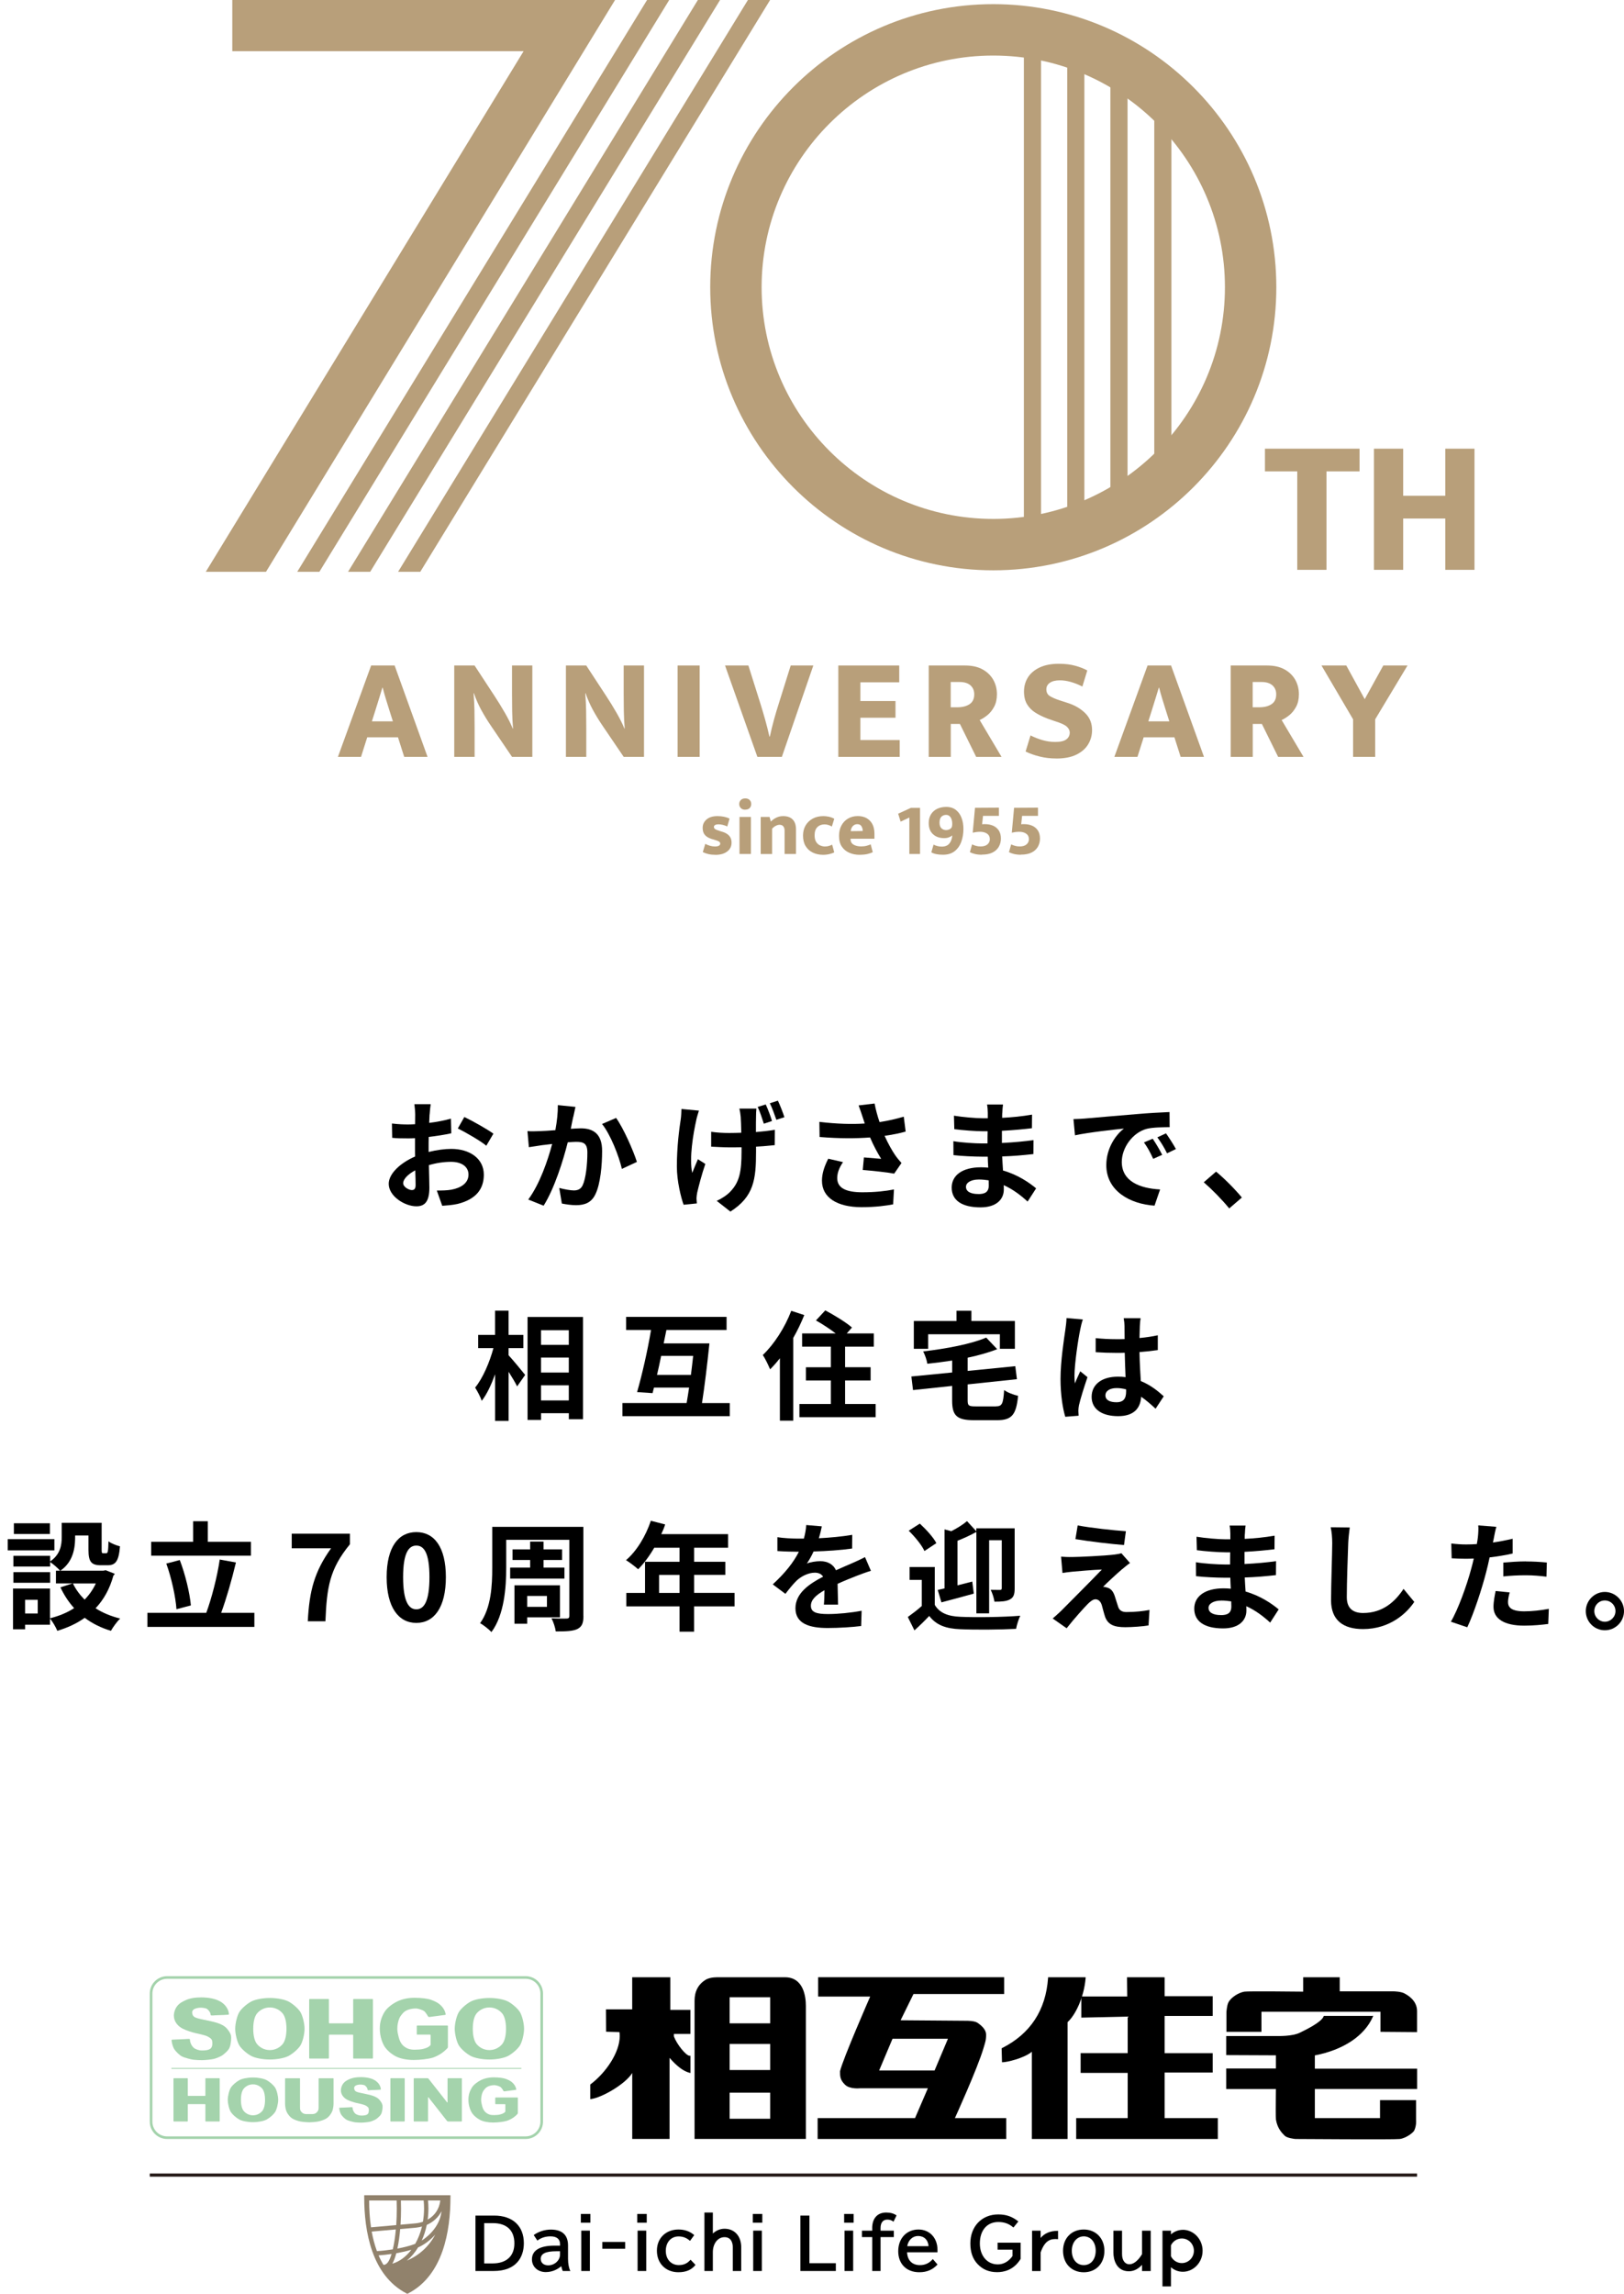 <?xml version="1.0" encoding="UTF-8"?>
<svg id="_レイヤー_1" data-name=" レイヤー 1" xmlns="http://www.w3.org/2000/svg" viewBox="0 0 445.89 629.73">
  <defs>
    <style>
      .cls-1 {
        fill: #a4d3ac;
      }

      .cls-2 {
        fill: #91826c;
      }

      .cls-3 {
        fill: #b89f7a;
      }

      .cls-4 {
        fill: none;
        stroke: #231815;
        stroke-miterlimit: 10;
        stroke-width: .87px;
      }
    </style>
  </defs>
  <g>
    <path d="M117.94,305.97c-.03.71-.06,1.49-.1,2.3,2.14-.26,4.28-.68,5.97-1.17l.1,4.02c-1.85.42-4.09.75-6.2,1.01-.03.97-.03,1.98-.03,2.92v1.2c2.21-.55,4.45-.84,6.23-.84,5,0,8.93,2.6,8.93,7.08,0,3.83-2.01,6.72-7.17,8.02-1.49.33-2.92.42-4.25.52l-1.49-4.19c1.46,0,2.86-.03,3.99-.23,2.63-.49,4.71-1.79,4.71-4.15,0-2.21-1.95-3.5-4.77-3.5-2.01,0-4.12.32-6.1.91.06,2.56.13,5.1.13,6.2,0,4.02-1.43,5.1-3.57,5.1-3.15,0-7.59-2.73-7.59-6.17,0-2.82,3.25-5.78,7.24-7.5-.03-.78-.03-1.56-.03-2.3v-2.73c-.62.03-1.2.06-1.72.06-2.17,0-3.44-.03-4.54-.16l-.07-3.93c1.92.23,3.31.26,4.48.26.58,0,1.23-.03,1.88-.07.03-1.14.03-2.08.03-2.63,0-.68-.13-2.27-.23-2.86h4.48c-.1.58-.23,1.98-.29,2.82h-.02ZM113.07,326.71c.58,0,1.04-.26,1.04-1.36,0-.81-.03-2.3-.1-4.06-1.98,1.07-3.31,2.4-3.31,3.54,0,1.01,1.53,1.88,2.37,1.88h0ZM135.47,311.23l-1.95,3.31c-1.56-1.33-5.81-3.76-7.82-4.74l1.79-3.15c2.5,1.2,6.26,3.34,7.98,4.58Z"/>
    <path d="M157.4,306.55c-.23.97-.45,2.17-.68,3.34,1.07-.06,2.04-.13,2.73-.13,3.44,0,5.87,1.53,5.87,6.2,0,3.83-.45,9.09-1.85,11.91-1.07,2.27-2.89,2.99-5.32,2.99-1.27,0-2.79-.23-3.89-.45l-.71-4.28c1.27.36,3.12.68,3.99.68,1.07,0,1.92-.33,2.43-1.4.88-1.85,1.3-5.78,1.3-8.99,0-2.6-1.1-2.95-3.15-2.95-.52,0-1.33.07-2.24.13-1.23,4.93-3.63,12.62-6.62,17.4l-4.22-1.69c3.15-4.25,5.39-10.81,6.56-15.25-1.17.13-2.17.26-2.79.33-.91.16-2.63.39-3.6.55l-.39-4.41c1.17.1,2.27.03,3.47,0,1.01-.03,2.53-.13,4.19-.26.46-2.47.71-4.84.68-6.88l4.84.49c-.19.84-.42,1.88-.58,2.69l-.02-.02h0ZM174.87,318.98l-4.12,1.92c-.84-3.6-3.15-9.48-5.45-12.33l3.86-1.66c2.01,2.79,4.74,8.99,5.71,12.07h0Z"/>
    <path d="M191.16,307.56c-.81,3.6-1.98,10.42-1.1,14.44.42-1.01,1.04-2.6,1.56-3.76l2.04,1.3c-.97,2.79-1.82,6.07-2.24,7.89-.1.52-.19,1.23-.19,1.59.03.36.06.91.1,1.36l-3.64.36c-.71-1.95-1.85-6.49-1.85-10.52,0-5.32.65-10.32,1.07-12.98.13-.88.16-1.98.19-2.79l4.8.45c-.26.81-.62,1.98-.75,2.66h.01ZM207.58,306.59c-.03.68-.03,2.37-.03,4.19,1.95-.16,3.76-.36,5.19-.62l-.03,4.22c-1.4.16-3.18.29-5.13.42v1.33c0,7.66-.58,12.37-7.04,16.49l-3.76-2.95c1.27-.55,2.89-1.59,3.8-2.6,2.47-2.6,3.02-5.48,3.02-10.97v-1.14c-1.1.03-2.24.03-3.31.03-1.43,0-3.41-.1-5.03-.19v-4.09c1.59.23,3.18.33,4.93.33,1.07,0,2.21-.03,3.34-.07-.03-1.79-.1-3.5-.16-4.38-.07-.78-.23-1.72-.36-2.24h4.67c-.07.71-.1,1.49-.1,2.24h0ZM211.96,307.75l-2.24.75c-.46-1.4-1.04-3.28-1.69-4.61l2.21-.68c.62,1.3,1.36,3.31,1.72,4.54h0ZM215.37,306.71l-2.21.71c-.49-1.4-1.14-3.25-1.79-4.54l2.21-.71c.62,1.3,1.4,3.31,1.79,4.54Z"/>
    <path d="M235.75,303.47l4.38-.52c.32,1.72.81,3.47,1.36,5.1,2.34-.36,4.61-.88,6.65-1.49l.52,4.09c-1.66.49-3.73.88-5.78,1.17.94,2.11,2.08,4.12,2.89,5.29.55.81,1.17,1.53,1.75,2.17l-2.01,2.92c-1.82-.36-5.91-.78-8.63-1.01l.32-3.44c1.59.13,3.73.32,4.74.39-.97-1.56-2.14-3.7-3.05-5.87-3.86.29-8.31.32-13.86-.13l-.06-4.15c4.87.58,9.02.68,12.46.45-.26-.75-.46-1.43-.65-1.98-.26-.75-.62-1.92-1.04-2.99h0ZM229.87,323.43c0,2.73,2.43,3.89,6.88,3.89,3.54,0,6.39-.32,8.7-.78l-.23,4.09c-1.85.36-4.77.78-8.73.78-6.62-.03-10.81-2.6-10.81-7.27,0-1.98.62-3.83,1.72-6.04l4.06.94c-1.04,1.53-1.59,2.95-1.59,4.38h0Z"/>
    <path d="M275.18,305.55c-.03.32-.03.81-.03,1.33,2.66-.13,5.36-.39,8.21-.88l-.03,3.73c-2.14.26-5.09.55-8.24.71v3.34c3.28-.16,6.04-.42,8.67-.78l-.03,3.83c-2.92.32-5.45.55-8.57.65.07,1.23.13,2.56.23,3.86,4.09,1.17,7.21,3.34,9.09,4.9l-2.34,3.63c-1.75-1.62-3.96-3.34-6.56-4.51.03.46.03.84.03,1.2,0,2.76-2.11,4.9-6.39,4.9-5.19,0-7.92-1.98-7.92-5.42s3.02-5.58,8.02-5.58c.68,0,1.36.03,2.01.1-.07-1.01-.1-2.04-.13-3.02h-1.69c-1.88,0-5.58-.16-7.72-.42l-.03-3.83c2.11.39,6.1.62,7.82.62h1.56c0-1.07,0-2.24.03-3.34h-1.2c-2.04,0-5.81-.29-7.95-.58l-.1-3.7c2.34.39,6.04.71,8.02.71h1.27v-1.53c0-.62-.07-1.62-.2-2.24h4.38c-.1.65-.16,1.46-.19,2.3l-.02.02h0ZM268.62,327.81c1.72,0,2.86-.49,2.86-2.37,0-.36,0-.81-.03-1.4-.88-.13-1.75-.23-2.66-.23-2.3,0-3.57.91-3.57,2.01,0,1.23,1.17,1.98,3.41,1.98h0Z"/>
    <path d="M297.9,307.07c2.73-.23,8.08-.71,14.02-1.2,3.34-.29,6.88-.49,9.19-.58l.03,4.15c-1.75.03-4.54.03-6.26.45-3.93,1.04-6.88,5.23-6.88,9.09,0,5.36,5,7.27,10.52,7.56l-1.53,4.45c-6.82-.46-13.24-4.09-13.24-11.13,0-4.67,2.63-8.37,4.84-10.03-3.05.32-9.67,1.04-13.44,1.85l-.42-4.45c1.3-.03,2.56-.1,3.18-.16h0ZM319.09,317.04l-2.47,1.1c-.81-1.79-1.49-3.05-2.53-4.51l2.4-1.01c.81,1.17,1.98,3.15,2.6,4.41h0ZM322.86,315.45l-2.43,1.17c-.88-1.75-1.62-2.95-2.66-4.38l2.37-1.1c.81,1.14,2.04,3.05,2.73,4.32h-.01Z"/>
    <path d="M330.51,324.57l3.38-2.92c2.3,1.88,5.45,5.1,7.08,7.11l-3.47,2.99c-1.98-2.43-4.74-5.23-6.98-7.17h0Z"/>
    <path d="M139.65,372.07c1.14,1.23,3.9,4.58,4.54,5.39l-2.21,3.15c-.49-1.04-1.43-2.56-2.34-4.02v13.5h-3.7v-12.82c-1.04,2.86-2.27,5.52-3.67,7.3-.36-1.1-1.2-2.66-1.82-3.63,2.11-2.56,3.99-6.98,5.03-10.84h-4.19v-3.63h4.64v-6.65h3.7v6.65h4.06v3.63h-4.06v1.98h.02ZM160.07,361.56v28.07h-3.89v-1.66h-7.63v1.85h-3.7v-28.27h15.22ZM148.54,365.19v4.02h7.63v-4.02h-7.63ZM148.54,372.69v4.12h7.63v-4.12h-7.63ZM156.17,384.47v-4.15h-7.63v4.15h7.63Z"/>
    <path d="M200.37,385.18v3.6h-29.47v-3.6h17.62c.23-1.3.45-2.73.68-4.25h-9.64l-.39,1.53-4.25-.29c1.3-4.48,2.89-11.39,3.83-17.04h-6.85v-3.6h27.59v3.6h-16.52c-.23,1.2-.49,2.43-.75,3.67h12.56c-.55,5.36-1.33,11.91-2.04,16.39h7.63ZM189.7,377.46c.23-1.75.42-3.5.62-5.23h-8.79c-.36,1.79-.75,3.57-1.14,5.23h9.31Z"/>
    <path d="M220.82,361.04c-.84,2.08-1.85,4.22-3.02,6.26v22.72h-3.67v-17.14c-.88,1.14-1.78,2.14-2.69,3.05-.36-.91-1.36-3.02-2.01-3.93,3.08-2.92,6.07-7.53,7.82-12.14l3.57,1.17h0ZM240.42,385.44v3.63h-20.93v-3.63h8.63v-6.46h-6.85v-3.63h6.85v-5.65h-7.89v-3.63h9.22c-1.59-1.23-3.7-2.6-5.42-3.57l2.56-2.76c2.4,1.27,5.71,3.28,7.33,4.71l-1.43,1.62h7.43v3.63h-7.89v5.65h7.01v3.63h-7.01v6.46h8.39Z"/>
    <path d="M273.4,386.09c1.75,0,2.04-.68,2.3-4.48.88.68,2.66,1.33,3.83,1.59-.52,5.23-1.72,6.69-5.81,6.69h-6.26c-4.74,0-6.04-1.23-6.04-5.39v-4.02l-10.74,1.14-.45-3.73,11.2-1.1v-3.28c-2.3.36-4.61.65-6.82.88-.13-.97-.68-2.5-1.14-3.38,6.33-.75,13.14-2.01,17.3-3.8l3.02,3.18c-2.37.94-5.16,1.72-8.11,2.34v3.63l13.08-1.3.45,3.57-13.53,1.43v4.38c0,1.46.29,1.66,2.21,1.66h5.52,0ZM254.83,370.29h-3.93v-7.63h11.72v-2.82h4.09v2.82h11.94v7.63h-4.12v-3.99h-19.7v3.99Z"/>
    <path d="M296.57,365.13c-.49,2.17-1.56,9.31-1.56,12.56,0,.65.03,1.46.13,2.11.42-1.14.97-2.24,1.46-3.34l1.98,1.62c-.91,2.66-1.95,5.97-2.34,7.72-.1.46-.16,1.17-.16,1.53,0,.33.03.88.07,1.33l-3.67.29c-.68-2.27-1.3-5.97-1.3-10.39,0-4.9.97-11.04,1.33-13.53.13-.91.29-2.14.32-3.18l4.48.39c-.26.65-.65,2.3-.75,2.89h0ZM312.96,363.99c-.03.71-.06,1.92-.1,3.34,1.78-.16,3.47-.42,5.03-.75v4.06c-1.56.23-3.25.42-5.03.55.06,3.15.23,5.74.36,7.95,2.69,1.1,4.74,2.76,6.3,4.19l-2.24,3.41c-1.36-1.27-2.66-2.4-3.96-3.28-.2,3.12-1.95,5.32-6.33,5.32s-7.27-1.88-7.27-5.29,2.79-5.55,7.21-5.55c.75,0,1.46.03,2.11.13-.07-2.01-.19-4.38-.23-6.69-.78.03-1.56.03-2.3.03-1.92,0-3.77-.06-5.68-.19v-3.86c1.85.19,3.73.29,5.68.29.75,0,1.53,0,2.27-.03,0-1.59-.03-2.92-.03-3.6,0-.49-.1-1.49-.23-2.14h4.64c-.1.62-.16,1.4-.2,2.11h0ZM306.53,384.96c1.98,0,2.66-1.04,2.66-2.95v-.58c-.84-.23-1.72-.36-2.6-.36-1.85,0-3.08.78-3.08,2.01,0,1.33,1.3,1.88,3.02,1.88h0Z"/>
    <path d="M14.93,422.55v3.08H2.12v-3.08h12.81ZM29.04,431.08l2.46.97c-.06.23-.19.32-.36.49-1.01,3.66-2.66,6.62-4.9,8.98,1.95,1.26,4.25,2.2,6.75,2.82-.84.81-1.98,2.37-2.53,3.37-2.72-.81-5.12-2.01-7.2-3.57-2.17,1.56-4.7,2.72-7.52,3.57-.39-.94-1.27-2.5-2.01-3.37v1.69h-6.84v1.26h-3.31v-11.19h10.15v8.17c2.43-.62,4.7-1.52,6.62-2.79-1.49-1.65-2.76-3.57-3.76-5.71l3.34-1.07h-4.57v-3.5h1.13c-.55-.65-1.91-1.85-2.72-2.37v1.23H3.68v-2.95h10.09v1.56c2.82-1.95,3.18-4.51,3.18-6.71v-3.89h10.96v7.33c0,.91.06,1.01.42,1.01h.84c.42,0,.55-.42.62-3.28.68.58,2.17,1.14,3.15,1.39-.32,4.05-1.2,5.19-3.37,5.19h-1.91c-2.63,0-3.37-1.01-3.37-4.25v-3.92h-3.66c0,2.24,0,6.91-4.05,9.66h11.8l.68-.13ZM13.77,431.6v2.92H3.68v-2.92h10.09ZM13.7,418.18v2.95H3.81v-2.95h9.89ZM10.36,442.95v-3.76h-3.47v3.76h3.47ZM20.02,434.71c.78,1.62,1.88,3.11,3.21,4.44,1.27-1.3,2.3-2.76,3.08-4.44h-6.29Z"/>
    <path d="M69.84,442.78v3.86h-29.37v-3.86h16.16c1.46-3.93,3.02-9.96,3.7-14.64l4.45.81c-1.14,4.77-2.66,10.03-4.06,13.83h9.12ZM68.9,427.08h-27.39v-3.8h11.52v-5.65h4.02v5.65h11.85v3.8ZM48.45,441.78c-.23-3.38-1.36-8.57-2.79-12.53l3.7-.97c1.53,3.99,2.73,9.02,3.05,12.46l-3.96,1.04Z"/>
    <path d="M90.91,425.06h-10.81v-4.02h15.97v2.92c-5.58,6.82-6.33,11.72-6.72,21.13h-4.84c.42-8.34,1.82-13.66,6.39-20.03h0Z"/>
    <path d="M106.16,432.98c0-8.31,3.25-12.37,8.15-12.37s8.11,4.09,8.11,12.37-3.21,12.56-8.11,12.56-8.15-4.28-8.15-12.56ZM117.91,432.98c0-6.72-1.53-8.67-3.6-8.67s-3.63,1.95-3.63,8.67,1.56,8.83,3.63,8.83,3.6-2.08,3.6-8.83Z"/>
    <path d="M160.19,443.63c0,2.01-.42,2.95-1.69,3.6-1.23.58-3.12.65-5.91.65-.13-1.04-.65-2.63-1.17-3.6,1.66.1,3.57.07,4.12.07s.78-.2.78-.75v-20.87h-17.33v7.66c0,5.32-.52,12.95-4.06,17.66-.65-.71-2.27-2.01-3.12-2.43,3.08-4.25,3.34-10.48,3.34-15.22v-11.23h25.02v24.47h.02ZM145.56,430.35v-2.08h-4.84v-2.92h4.84v-2.14h3.67v2.14h5.1v2.92h-5.1v2.08h5.74v3.02h-14.9v-3.02h5.49,0ZM144.75,444.02v1.75h-3.5v-10.55h12.5v8.79h-9ZM144.75,438.14v2.99h5.42v-2.99h-5.42Z"/>
    <path d="M201.67,441h-11.1v6.95h-3.99v-6.95h-14.61v-3.7h5.13v-8.54h9.48v-3.86h-6.95c-1.33,2.3-2.89,4.38-4.41,5.91-.75-.65-2.4-1.95-3.34-2.5,2.92-2.47,5.42-6.62,6.82-10.81l3.93,1.01c-.29.91-.65,1.79-1.07,2.66h18.34v3.73h-9.32v3.86h8.57v3.6h-8.57v4.93h11.1v3.7h0ZM186.58,437.3v-4.93h-5.62v4.93h5.62Z"/>
    <path d="M224.81,422.3c3.08-.16,6.33-.45,9.18-.94l-.03,3.76c-3.08.45-7.08.71-10.58.81-.55,1.2-1.2,2.37-1.85,3.31.84-.39,2.6-.65,3.67-.65,1.98,0,3.6.84,4.32,2.5,1.69-.78,3.05-1.33,4.38-1.92,1.27-.55,2.4-1.07,3.6-1.69l1.62,3.76c-1.04.29-2.76.94-3.86,1.36-1.46.58-3.31,1.3-5.29,2.21.03,1.82.1,4.22.13,5.71h-3.89c.1-.97.13-2.53.16-3.96-2.43,1.4-3.73,2.66-3.73,4.28,0,1.78,1.53,2.27,4.71,2.27,2.76,0,6.36-.36,9.22-.91l-.13,4.19c-2.14.29-6.13.55-9.18.55-5.1,0-8.86-1.23-8.86-5.42s3.89-6.75,7.59-8.67c-.49-.81-1.36-1.1-2.27-1.1-1.82,0-3.83,1.04-5.06,2.24-.97.97-1.92,2.14-3.02,3.57l-3.47-2.6c3.41-3.15,5.71-6.04,7.17-8.96h-.42c-1.33,0-3.7-.06-5.48-.19v-3.8c1.66.26,4.06.39,5.71.39h1.56c.36-1.3.58-2.56.65-3.73l4.28.36c-.16.81-.39,1.88-.81,3.25l-.02.02h0Z"/>
    <path d="M256.65,440.58c1.27,2.21,3.64,3.15,6.98,3.28,3.99.2,11.94.1,16.49-.29-.42.88-.97,2.56-1.14,3.6-4.12.23-11.29.29-15.35.1-3.89-.16-6.56-1.1-8.5-3.64-1.23,1.3-2.5,2.56-4.06,3.96l-1.82-3.67c1.17-.84,2.6-1.92,3.83-3.02v-7.17h-3.34v-3.54h6.91v10.39h0ZM253.82,425.81c-.71-1.62-2.66-3.96-4.32-5.58l3.05-1.95c1.69,1.56,3.73,3.77,4.54,5.36l-3.28,2.17h.01ZM257.46,436.49c.58-.13,1.2-.26,1.88-.42v-16.2l1.85.49c1.62-.81,3.25-1.85,4.32-2.76l2.56,2.79v-.81h10.52v16.49c0,1.56-.26,2.47-1.3,3.02-1.01.55-2.34.62-4.25.62-.13-.94-.58-2.4-1.04-3.25,1.07.03,2.17.03,2.53.03.39,0,.52-.13.52-.52v-13.14h-3.47v20.09h-3.5v-22.36c-1.62.91-3.47,1.75-5.19,2.43v12.24c1.33-.33,2.69-.68,4.06-1.04l.42,3.31c-3.02.84-6.3,1.72-8.89,2.4l-1.01-3.41h0Z"/>
    <path d="M308.15,430.74c-1.49,1.27-4.51,4.06-5.29,4.9.29-.03.88.1,1.23.23.94.29,1.53,1.01,1.95,2.21.29.88.65,2.11.94,2.95.29,1.01,1.01,1.53,2.27,1.53,2.5,0,4.74-.26,6.36-.58l-.26,4.25c-1.33.26-4.67.49-6.36.49-3.08,0-4.74-.68-5.55-2.79-.33-.97-.71-2.5-.94-3.31-.36-1.14-1.07-1.56-1.72-1.56s-1.36.52-2.14,1.3c-1.1,1.14-3.54,3.8-5.78,6.65l-3.83-2.69c.58-.49,1.36-1.17,2.24-2.01,1.66-1.69,8.31-8.31,11.26-11.42-2.27.07-6.17.42-8.02.58-1.14.1-2.11.26-2.79.36l-.39-4.48c.75.06,1.92.13,3.12.1,1.53,0,8.89-.33,11.59-.68.62-.07,1.49-.23,1.85-.36l2.37,2.69c-.84.58-1.53,1.17-2.11,1.66v-.02h0ZM309.13,420.36l-.52,3.8c-3.41-.26-9.48-.97-13.34-1.62l.62-3.76c3.63.68,9.87,1.36,13.24,1.59h0Z"/>
    <path d="M341.78,421.14c-.03.32-.03.81-.03,1.33,2.66-.13,5.36-.39,8.21-.88l-.03,3.73c-2.14.26-5.09.55-8.24.71v3.34c3.28-.16,6.04-.42,8.67-.78l-.03,3.83c-2.92.32-5.45.55-8.57.65.07,1.23.13,2.56.23,3.86,4.09,1.17,7.21,3.34,9.09,4.9l-2.34,3.63c-1.75-1.62-3.96-3.34-6.56-4.51.03.46.03.84.03,1.2,0,2.76-2.11,4.9-6.39,4.9-5.19,0-7.92-1.98-7.92-5.42s3.02-5.58,8.02-5.58c.68,0,1.36.03,2.01.1-.07-1.01-.1-2.04-.13-3.02h-1.69c-1.88,0-5.58-.16-7.72-.42l-.03-3.83c2.11.39,6.1.62,7.82.62h1.56c0-1.07,0-2.24.03-3.34h-1.2c-2.04,0-5.81-.29-7.95-.58l-.1-3.7c2.34.39,6.04.71,8.02.71h1.27v-1.53c0-.62-.07-1.62-.2-2.24h4.38c-.1.65-.16,1.46-.19,2.3l-.02.02h0ZM335.22,443.4c1.72,0,2.86-.49,2.86-2.37,0-.36,0-.81-.03-1.4-.88-.13-1.75-.23-2.66-.23-2.3,0-3.57.91-3.57,2.01,0,1.23,1.17,1.98,3.41,1.98h0Z"/>
    <path d="M370.17,423.67c-.13,3.51-.39,10.78-.39,14.8,0,3.28,1.95,4.35,4.48,4.35,5.36,0,8.76-3.08,11.1-6.62l2.95,3.57c-2.08,3.12-6.69,7.46-14.09,7.46-5.32,0-8.76-2.34-8.76-7.89,0-4.35.32-12.89.32-15.68,0-1.53-.13-3.08-.42-4.38l5.23.06c-.19,1.36-.36,3.02-.42,4.32h0Z"/>
    <path d="M410.16,422.24c-.06.36-.16.78-.26,1.23,1.82-.26,3.64-.62,5.42-1.04v4.06c-1.95.45-4.15.81-6.33,1.07-.29,1.4-.62,2.82-.97,4.15-1.17,4.54-3.34,11.17-5.16,15.03l-4.51-1.53c1.95-3.25,4.41-10.06,5.61-14.61.23-.88.49-1.78.68-2.73-.75.03-1.46.06-2.14.06-1.56,0-2.79-.06-3.93-.13l-.1-4.06c1.66.19,2.76.26,4.09.26.94,0,1.92-.03,2.92-.1.13-.71.23-1.33.29-1.85.13-1.2.19-2.53.1-3.28l4.97.39c-.26.88-.55,2.34-.68,3.05v.03ZM414.05,439.86c0,1.43.97,2.5,4.45,2.5,2.17,0,4.41-.26,6.75-.68l-.16,4.15c-1.82.23-4.02.46-6.62.46-5.45,0-8.41-1.88-8.41-5.16,0-1.49.33-3.05.58-4.35l3.86.39c-.26.91-.46,1.98-.46,2.69h.01ZM418.99,428.67c1.85,0,3.8.1,5.71.29l-.1,3.89c-1.62-.2-3.6-.39-5.58-.39-2.21,0-4.22.1-6.26.32v-3.8c1.82-.16,4.15-.33,6.23-.33v.02h0Z"/>
    <path d="M445.89,442.3c0,2.89-2.34,5.26-5.26,5.26s-5.23-2.37-5.23-5.26,2.37-5.26,5.23-5.26,5.26,2.37,5.26,5.26ZM443.55,442.3c0-1.62-1.3-2.92-2.92-2.92s-2.89,1.3-2.89,2.92,1.33,2.92,2.89,2.92,2.92-1.3,2.92-2.92Z"/>
  </g>
  <g>
    <g>
      <g>
        <path d="M357.81,542.81v3.96c-1.67-.02-15-.17-16.14,0-1.52.24-3.71,1.54-4.42,3.01-.4.81-.51,2.55-.52,2.63v5.39h9.62v-5.51h32.68v5.51l10.04.08v-5.75c0-2.02-1.21-3.71-3.51-4.9-.97-.5-2.8-.54-2.88-.54h-14.84v-3.87h-10.04.01Z"/>
        <path d="M376.7,553.43h-13.23l-.06.14c-.59,1.58-4.76,3.61-6.54,4.48-2.07,1.01-5.87.9-5.91.9h-14.29v5.24s13.24.06,13.65.06v3.61h-13.65v5.65h13.65c-.01.8-.05,3.6-.05,5.76,0,1.3.02,2.38.06,2.64.4,2.42,1.65,3.66,2.4,4.41.65.66,2.72.88,2.95.9,1.13,0,27.15.2,28.65,0,1.86-.25,3.73-1.82,3.96-2.31.65-1.38.52-2.77.51-2.82v-5.54h-9.9v4.94h-17.89v-7.99h28.08v-5.58h-28.08v-3.65c7.79-1.5,13.59-5.34,15.9-10.55l.13-.3h-.34Z"/>
        <path d="M319.55,542.82h-10.12s.07,4.88.07,5.28h-12.61v5.8s12.31-.27,12.73-.28v10.03h-12.92v5.42h12.92v12.42h-14.14v5.73h38.89v-5.73h-14.61v-12.51h13.2v-5.32h-13.2v-10.22h13.2v-5.42h-13.2v-5.18h-.21v-.02h0Z"/>
        <path d="M297.86,542.82h-10.1v.2c-.62,8.84-4.86,15.32-12.63,19.24l-.12.06.1,3.83h.21c1.05,0,5.78-1.05,7.99-2.88v23.95h9.81v-32.08c2.08-1.87,4.5-6.69,4.95-12.08l.02-.23h-.23,0Z"/>
        <path d="M262.18,581.49s6.23-13.68,7.86-19.23c.42-1.43.71-2.12.71-3.67,0-1.23-.95-2.31-2.38-3.28-.83-.56-2.9-.54-2.9-.54l-18.2-.14,3.54-7.21h24.89v-4.61h-51.07v5.31h14.29s-7.5,17.11-8.28,20.5c0,1.42,0,2.34,1.35,3.68,1.34,1.34,4.24.99,4.24.99h18.53l-3.53,8.2h-26.74v5.73h51.78v-5.73h-14.09,0ZM256.6,568.41h-15.22l3.67-8.7h15.22l-3.67,8.7h0Z"/>
        <path d="M193.73,543.51c-2.01,1.25-3.03,3.18-3.03,5.74v37.96h30.56v-36.55c0-2.36-.56-7.84-5.73-7.84h-18.2c-.08,0-2.3-.11-3.59.69h-.01ZM183.83,542.82h-10.25v8.81h-7.21l.04,6.14s3.31.09,3.66.1c.05.35.09.7.09,1.07,0,4.57-3.87,10.15-8.01,13.26l-.09.06v4.02l.24-.03c2.99-.4,9.44-4.12,11.29-7.15v18.11h10.25v-22.26c1.97,2.27,3.81,3.67,5.47,4.09l.26.07v-4.73h-.21c-.98,0-3.49-3.08-4.33-5.31v-.7h4.53v-6.6h-5.52v-8.95h-.21,0ZM211.46,581.67h-11.13v-7.16h11.13v7.16ZM211.46,568.29h-11.13v-7.16h11.13v7.16ZM211.46,555.47h-11.13v-7.16h11.13v7.16Z"/>
      </g>
      <g>
        <path class="cls-1" d="M45.88,542.52c-2.62,0-4.76,2.13-4.76,4.76v35.18c0,2.62,2.13,4.76,4.76,4.76h98.45c2.62,0,4.76-2.13,4.76-4.76v-35.18c0-2.62-2.13-4.76-4.76-4.76H45.88ZM41.84,582.46v-35.18c0-2.23,1.81-4.04,4.04-4.04h98.45c2.23,0,4.04,1.81,4.04,4.04v35.18c0,2.23-1.81,4.04-4.04,4.04H45.88c-2.23,0-4.04-1.81-4.04-4.04Z"/>
        <rect class="cls-1" x="47.06" y="567.72" width="96.08" height=".24"/>
        <path class="cls-1" d="M63.43,558.93c.12.63,0,2.12-.36,3.1s-1.55,1.85-1.97,2.18c-.42.33-1.66.83-2.27,1-.64.18-2.57.37-3.31.37s-1.64-.03-2.42-.12c-.56-.06-2.48-.55-3.13-.9-.81-.42-1.69-1.39-2.07-1.92-.34-.47-.69-1.53-.77-2.32,0-.12-.07-.29.02-.33.12-.04.44-.05.44-.05l3.16-.14s1.25-.1,1.33-.02c.11.12.08.42.1.54.19.99.74,1.66,1.08,1.93.39.3,1.33.67,2.14.67s1.97-.03,2.53-.64c.38-.41.46-1.36.3-2.08-.14-.62-1.15-1.1-1.57-1.28-.42-.18-2.33-.63-3.04-.78-.72-.15-2.51-.72-3.43-1.19-1.52-.78-2.45-2.09-2.45-3.59,0-.88.33-1.89.91-2.63.6-.76,1.39-1.21,2.42-1.66,1.02-.45,2.38-.72,4.16-.72,2.19,0,4.05.42,5.26,1.13.92.54,1.7,1.32,2.14,2.42.13.34.21.73.22,1,0,.09,0,.17-.12.19l-1.16.08-2.41.09s-1.07.11-1.22.02c-.17-.1-.11-.45-.21-.65-.23-.5-.6-.93-.95-1.15-.33-.21-1.37-.34-1.91-.3-.61.04-1.4.23-1.71.49-.31.26-.44.56-.4.93.06.59.27.83.5,1.04.24.23.98.47,1.91.67,2.31.5,3.37.69,4.44,1.03,1.14.37,2.09.86,2.72,1.6.56.66.99,1.34,1.11,1.97v.02h0Z"/>
        <path class="cls-1" d="M84.89,548.93c0-.07.06-.14.14-.14h5.14c.07,0,.14.06.14.14v6.4c0,.07.06.14.14.14h6.38c.07,0,.14-.06.14-.14v-6.4c0-.07.06-.14.14-.14h5.14c.07,0,.14.06.14.14v16.07c0,.07-.06.14-.14.14h-5.14c-.07,0-.14-.06-.14-.14v-6.28c0-.07-.06-.14-.14-.14h-6.38c-.07,0-.14.06-.14.14v6.28c0,.07-.06.14-.14.14h-5.14c-.07,0-.14-.06-.14-.14v-16.07Z"/>
        <path class="cls-1" d="M47.63,570.64s.04-.1.1-.1h3.73s.1.04.1.1v4.65s.04.1.1.1h4.63s.1-.04.1-.1v-4.65s.04-.1.1-.1h3.73s.1.04.1.1v11.67s-.04.1-.1.1h-3.73s-.1-.04-.1-.1v-4.56s-.04-.1-.1-.1h-4.63s-.1.04-.1.1v4.56s-.04.1-.1.1h-3.73s-.1-.04-.1-.1v-11.67Z"/>
        <path class="cls-1" d="M114.57,558.58c-.07,0-.14-.06-.14-.14v-2.23c0-.07.06-.14.14-.14h8.27c.07,0,.14.06.14.14v5.76c0,.12-.08.28-.14.32,0,0-.63.7-1.48,1.31-.85.61-1.93,1.1-2.53,1.29-1.2.38-3.6.64-5.24.64-1.73,0-3.68-.33-4.96-1.02s-2.25-1.56-2.88-2.43c-.72-.99-1.47-2.98-1.47-5.12,0-1.87.46-3.21,1.28-4.59.66-1.1,2.08-2.22,3.57-2.94,1.16-.55,2.71-.97,4.67-.97s3.64.22,4.57.56c.94.34,1.72.72,2.3,1.19.71.58,1.5,1.54,1.69,2.76.01.07-.03.17-.12.18-.08.01-4.33.58-4.33.58-.15.02-.33-.06-.39-.17,0,0-.59-1.07-1.07-1.45-.35-.27-1.59-.72-2.3-.72-.59,0-1.4.1-2.08.34-.65.23-1.17.6-1.5,1-.27.32-.67.78-.9,1.31-.36.81-.58,1.87-.58,2.92,0,.8.2,1.63.38,2.33.24.92.59,1.6.99,2.05.38.44.96.86,1.64,1.11.55.2,1.18.26,1.74.26.59,0,1.83-.06,2.37-.23.53-.17,1.2-.23,1.95-.98.03-.03.07-.15.07-.25v-2.54c0-.07-.06-.14-.14-.14h-3.52,0Z"/>
        <path class="cls-1" d="M82.43,552.29c-.64-.96-1.99-2.14-3.18-2.79-1.01-.55-3.04-.99-5.15-.99s-4.13.44-5.15.99c-1.19.65-2.55,1.83-3.18,2.79-.64.95-1.19,3.18-1.19,4.67h0c0,1.49.56,3.72,1.19,4.67.64.95,1.99,2.14,3.18,2.78,1.01.55,3.04.99,5.15.99s4.13-.44,5.15-.99c1.19-.65,2.55-1.83,3.18-2.78.64-.95,1.19-3.18,1.19-4.67h0c0-1.49-.56-3.71-1.19-4.67ZM77.58,561.2c-.64.76-1.83,1.61-3.49,1.61s-2.85-.85-3.49-1.61-1.07-2.17-1.07-4.24.43-3.48,1.07-4.24,1.83-1.61,3.49-1.61,2.85.85,3.49,1.61,1.07,2.17,1.07,4.24-.43,3.48-1.07,4.24Z"/>
        <path class="cls-1" d="M75.51,573.08c-.46-.69-1.44-1.55-2.31-2.02-.74-.4-2.21-.72-3.74-.72s-3,.32-3.74.72c-.87.47-1.85,1.33-2.31,2.02-.46.69-.87,2.31-.87,3.39h0c0,1.08.4,2.7.87,3.39s1.44,1.55,2.31,2.02c.73.4,2.21.72,3.74.72s3-.32,3.74-.72c.87-.47,1.85-1.33,2.31-2.02s.87-2.31.87-3.39h0c0-1.08-.4-2.7-.87-3.39ZM71.99,579.55c-.46.55-1.33,1.17-2.53,1.17s-2.07-.62-2.53-1.17-.78-1.57-.78-3.08.31-2.53.78-3.08c.46-.55,1.33-1.17,2.53-1.17s2.07.62,2.53,1.17.78,1.58.78,3.08-.31,2.53-.78,3.08Z"/>
        <path class="cls-1" d="M142.7,552.29c-.64-.96-1.99-2.14-3.18-2.79-1.01-.55-3.04-.99-5.15-.99s-4.13.44-5.15.99c-1.19.65-2.55,1.83-3.18,2.79-.64.95-1.19,3.18-1.19,4.67h0c0,1.49.56,3.72,1.19,4.67.64.95,1.99,2.14,3.18,2.78,1.01.55,3.04.99,5.15.99s4.13-.44,5.15-.99c1.19-.65,2.55-1.83,3.18-2.78.64-.95,1.19-3.18,1.19-4.67h0c0-1.49-.56-3.71-1.19-4.67ZM137.86,561.2c-.64.76-1.83,1.61-3.49,1.61s-2.85-.85-3.49-1.61-1.07-2.17-1.07-4.24.43-3.48,1.07-4.24c.64-.76,1.83-1.61,3.49-1.61s2.85.85,3.49,1.61,1.07,2.17,1.07,4.24-.43,3.48-1.07,4.24Z"/>
        <path class="cls-1" d="M105.01,577.9c.09.45,0,1.54-.26,2.25s-1.13,1.34-1.43,1.58-1.2.6-1.65.73c-.47.13-1.86.27-2.4.27s-1.19-.02-1.76-.09c-.4-.05-1.8-.4-2.28-.65-.59-.31-1.22-1.01-1.51-1.4-.24-.34-.5-1.11-.56-1.69,0-.09-.05-.21.02-.24.08-.03.32-.03.32-.03l2.29-.1s.91-.08.96-.02c.08.09.06.31.08.4.13.72.54,1.21.79,1.4.28.22.97.48,1.55.48s1.43-.02,1.83-.46c.27-.3.33-.99.22-1.51-.1-.45-.84-.8-1.14-.93s-1.69-.46-2.21-.56c-.52-.11-1.82-.52-2.49-.86-1.11-.57-1.78-1.52-1.78-2.6,0-.64.24-1.37.66-1.91.43-.55,1.01-.88,1.75-1.2s1.73-.52,3.02-.52c1.59,0,2.94.3,3.82.82.67.39,1.24.96,1.55,1.76.1.25.16.53.16.72,0,.07-.01.12-.09.14l-.84.06-1.75.06s-.78.08-.88.01c-.13-.07-.08-.32-.15-.47-.17-.36-.44-.67-.69-.84-.24-.15-1-.24-1.39-.22-.45.03-1.02.17-1.24.36s-.32.41-.29.68c.04.43.19.6.36.76.18.17.71.34,1.39.48,1.68.36,2.45.5,3.22.75.83.27,1.52.62,1.97,1.16.41.48.72.97.81,1.43h.02,0Z"/>
        <path class="cls-1" d="M107.29,570.54h3.73c.05,0,.1.04.1.1v11.67s-.04.1-.1.1h-3.73c-.05,0-.1-.04-.1-.1v-11.67s.04-.1.1-.1Z"/>
        <path class="cls-1" d="M84.91,582.64c-.51,0-1.81-.1-2.46-.23-.69-.14-1.5-.43-1.99-.7-.39-.21-.81-.54-1.16-1-.14-.18-.49-.62-.72-1.25-.12-.34-.31-1.16-.31-1.88v-6.93s.04-.1.1-.1h3.9c.05,0,.1.04.1.1v7.77c0,.36.01.67.1.91.08.22.31.5.4.58.12.11.32.25.43.31.1.06.47.16.77.16h1.71c.29,0,.66-.1.77-.16.1-.06.31-.2.43-.31.08-.08.31-.36.4-.58.09-.23.1-.55.1-.91v-7.77s.04-.1.1-.1h3.9c.05,0,.1.04.1.1v6.93c0,.72-.19,1.54-.31,1.88-.23.63-.59,1.07-.72,1.25-.36.47-.77.79-1.16,1-.48.26-1.3.56-1.99.7-.65.13-1.95.23-2.46.23,0,0-.03,0-.03,0Z"/>
        <path class="cls-1" d="M123.01,582.41c-.17,0-.28-.16-.35-.24s-5.01-6.38-5.03-6.4-.09,0-.11.03c-.02.03,0,.12,0,.18v6.33s-.04.1-.1.1h-3.73c-.05,0-.1-.04-.1-.1v-11.67s.04-.1.1-.1h3.7c.17,0,.28.16.35.24s5.01,6.38,5.03,6.4.09,0,.11-.03c.02-.03,0-.12,0-.18v-6.33s.04-.1.1-.1h3.73c.05,0,.1.04.1.1v11.67s-.04.1-.1.1h-3.7Z"/>
        <path class="cls-1" d="M136.08,577.65c-.05,0-.1-.04-.1-.1v-1.62s.04-.1.1-.1h6c.05,0,.1.04.1.1v4.18c0,.09-.06.2-.1.24,0,0-.45.51-1.07.95-.62.44-1.4.79-1.83.93-.87.28-2.61.47-3.81.47-1.26,0-2.67-.24-3.6-.74-.93-.5-1.63-1.13-2.09-1.76-.52-.72-1.07-2.17-1.07-3.72,0-1.36.33-2.33.93-3.34.48-.8,1.51-1.61,2.59-2.13.84-.4,1.97-.71,3.39-.71s2.64.16,3.32.41c.68.25,1.25.52,1.67.87.52.42,1.09,1.12,1.23,2.01,0,.05-.02.12-.08.13-.06,0-3.15.42-3.15.42-.11.02-.24-.04-.28-.12,0,0-.43-.78-.78-1.05-.26-.2-1.16-.53-1.67-.53-.43,0-1.01.07-1.51.25-.47.17-.85.44-1.09.72-.2.23-.49.56-.66.95-.26.59-.42,1.36-.42,2.12,0,.58.15,1.18.28,1.69.17.67.43,1.16.72,1.49.28.32.7.63,1.19.81.4.15.86.19,1.27.19s1.33-.04,1.72-.17c.38-.12.87-.17,1.42-.71.02-.02.05-.11.05-.18v-1.84s-.04-.1-.1-.1h-2.57,0Z"/>
      </g>
    </g>
    <g>
      <path class="cls-2" d="M100,602.66v.52c0,9.31,2.01,21.45,11.6,26.43l.24.12.24-.12c9.59-4.97,11.6-17.12,11.6-26.43v-.52s-23.68,0-23.68,0ZM107.72,621.45c.4-.71.77-1.67,1.09-2.87h.03c1.44-.26,2.84-.57,4.1-.95-1.44,1.89-3.23,3.24-5.22,3.82ZM109.88,611.95l4.36-.39c.56-.06,1.1-.17,1.62-.31-.42,1.75-1.06,3.36-1.86,4.76-1.34.52-3.09.96-4.89,1.3.34-1.58.6-3.4.77-5.37h0ZM115.79,615.11c.6-1.32,1.07-2.77,1.39-4.31,1.79-.79,3.19-2.09,4.04-3.74-.3,3.02-2.27,5.97-5.43,8.05ZM111.73,620.59c1.17-.96,2.2-2.19,3.07-3.61,1.75-.75,3.45-2.08,4.7-3.51-1.67,3.19-4.43,5.73-7.77,7.13h0ZM117.63,606.3c0-.75-.04-1.48-.11-2.2h3.37c-.27,2.32-1.52,4.17-3.47,5.26.14-.99.21-2.02.21-3.06ZM114.13,610.38l-4.16.37c.09-1.43.14-2.92.14-4.45,0-.74-.01-1.48-.04-2.2h6.25c.07.72.11,1.45.11,2.2,0,1.25-.11,2.47-.31,3.64-.62.21-1.29.37-2.01.44h.02ZM101.34,604.1h7.56c.02.72.04,1.46.04,2.2,0,1.57-.05,3.1-.15,4.56l-6.92.61c-.38-2.52-.52-5.04-.52-7.37h-.01ZM102.05,612.64l6.63-.59c-.18,2.03-.46,3.89-.83,5.47h0c-1.53.24-3.05.41-4.36.48-.64-1.73-1.11-3.55-1.44-5.37h0ZM105.3,621.79c-.42-.64-.97-1.72-1.35-2.62,1.1-.07,2.33-.21,3.57-.39-.69,2.24-1.39,2.99-2.22,3.01Z"/>
      <g>
        <g>
          <path d="M162.09,607.8v2.4h-2.61v-2.4h2.61ZM161.96,612.38v11.08h-2.37v-11.08h2.37Z"/>
          <path d="M171.65,615.48v1.88h-6.27v-1.88h6.27Z"/>
          <path d="M177.57,607.8v2.4h-2.61v-2.4h2.61ZM177.43,612.38v11.08h-2.37v-11.08h2.37Z"/>
          <path d="M190.97,621.77c-1.07,1.37-2.59,2.03-4.71,2.03-3.47,0-5.9-2.42-5.9-5.91s2.5-5.82,5.91-5.82c1.73,0,3.17.51,4.34,1.54l-1.16,1.58c-.92-.83-1.91-1.22-3.14-1.22-2.08,0-3.51,1.61-3.51,3.96s1.5,3.91,3.57,3.91c1.37,0,2.33-.45,3.23-1.48l1.37,1.43v-.02h0Z"/>
          <path d="M209.3,607.8v2.4h-2.61v-2.4h2.61ZM209.17,612.38v11.08h-2.37v-11.08h2.37Z"/>
          <path d="M222.24,608.25v13.07h7.25v2.14h-9.73v-15.21h2.48Z"/>
          <path d="M234.38,607.8v2.4h-2.61v-2.4h2.61ZM234.25,612.38v11.08h-2.37v-11.08h2.37Z"/>
          <path d="M249.05,618.32c.09,2.22,1.41,3.53,3.53,3.53,1.43,0,2.61-.56,3.53-1.67l1.3,1.5c-1.35,1.45-2.93,2.12-5.01,2.12-3.51,0-5.78-2.27-5.78-5.78s2.29-5.95,5.56-5.95c3.06,0,5.22,2.31,5.22,5.58v.68h-8.35,0ZM254.95,616.65c-.13-1.73-1.24-2.8-2.87-2.8-1.52,0-2.7,1.13-2.99,2.8h5.86Z"/>
          <path d="M198.93,611.86c-1.16,0-2.28.44-3.21,1.31v-5.76h-2.31v16.05h2.31v-5.16c0-2.28,1.29-4.13,3.21-4.13s2.27,1.74,2.27,2.78v6.51h2.31v-6.51c0-3.13-1.89-5.09-4.58-5.09Z"/>
          <path d="M154.1,622.14c.12.54.28,1.07.42,1.32h2.08c-.39-.71-.64-1.99-.64-3.32v-1.91h0v-1.78c0-2.87-1.6-4.36-4.71-4.36-1.67,0-3.38.54-4.71,1.5l1,1.52c1.05-.79,2.22-1.16,3.62-1.16,1.71,0,2.61.75,2.61,2.16v.39h-1.54c-4.04,0-6.18,1.31-6.18,3.77,0,2.03,1.61,3.49,3.81,3.49,1.96,0,3.46-.93,4.24-1.62h0ZM148.46,620.16c0-1.46,1.35-2.12,4.34-2.12h.96v.92c0,1.58-1.5,2.95-3.23,2.95-1.24,0-2.06-.69-2.06-1.75h-.01Z"/>
          <path d="M135.68,608.25c5.09,0,8.15,2.85,8.15,7.59,0,3.92-2.17,7.62-8.28,7.62h-5.01v-15.21h5.14ZM132.95,621.38h2.27c3.83,0,6.01-1.99,6.01-5.52s-2.08-5.54-5.91-5.54h-2.37v11.06Z"/>
          <path d="M239.47,611.71c0-2.7,1.43-4.3,3.85-4.3,1.14,0,2.03.24,2.84.79l-.84,1.73c-.49-.39-1.01-.58-1.69-.58-1.18,0-1.86.83-1.86,2.29v.75h3.64v1.76h-3.64v9.31h-2.29v-9.31h-2.82v-1.76h2.82v-.68h-.01Z"/>
        </g>
        <g>
          <g>
            <path d="M280.22,620.15c-1.92,3.14-4.71,3.63-6.44,3.63-2.2,0-3.94-.71-5.35-2.2-1.35-1.41-2.01-3.29-2.01-5.69,0-4.68,3.15-7.96,7.66-7.96,2.18,0,3.83.58,5.52,1.93l-1.35,1.67c-1.2-1.05-2.52-1.52-4.15-1.52-3.1,0-5.07,2.29-5.07,5.9,0,3.4,2.03,5.74,4.94,5.74,1.56,0,2.99-.81,4.02-2.29v-1.76h-4.09v-1.92h6.33v4.46h0Z"/>
            <path d="M303.23,617.91c0,3.49-2.31,5.9-5.67,5.9s-5.69-2.4-5.69-5.9,2.37-5.84,5.69-5.84,5.67,2.42,5.67,5.84ZM294.28,617.89c0,2.35,1.33,3.96,3.29,3.96s3.27-1.61,3.27-3.96-1.37-3.94-3.27-3.94-3.29,1.67-3.29,3.94Z"/>
            <path d="M313.56,612.39v6.45c-2.48,4.14-5.49,3.25-5.49,0v-6.45h-2.37v6.02c0,1.8.73,5.13,4.26,5.13,1.53,0,2.72-.82,3.6-1.77v1.7h2.38v-11.08h-2.38Z"/>
            <path d="M324.77,612.16c-1.25,0-2.38.47-3.27,1.24v-1.01h-2.33v15.3h2.33v-5.26c.89.78,2.02,1.24,3.27,1.24,2.95,0,5.42-2.58,5.42-5.76s-2.46-5.76-5.42-5.76h0ZM324.48,621.29c-1.31,0-2.44-.77-2.98-1.89v-2.98c.54-1.12,1.67-1.89,2.98-1.89,1.84,0,3.32,1.51,3.32,3.38s-1.49,3.38-3.32,3.38Z"/>
          </g>
          <path d="M285.72,614.39v-2h-2.35v11.08h2.35v-5.1c1.19-3.44,2.83-3.83,4.78-3.64v-2.3c-2.37,0-3.83.81-4.78,1.97h0Z"/>
        </g>
      </g>
    </g>
    <line class="cls-4" x1="41.12" y1="597.13" x2="389.07" y2="597.13"/>
  </g>
  <g>
    <g>
      <path class="cls-3" d="M92.78,207.79l9.12-25.09h6.45l9.04,25.09h-6.41l-1.71-5.38h-8.44l-1.71,5.38h-6.34ZM102.14,198.03h5.73l-.96-3.03c-.32-.98-.64-2.03-.98-3.15s-.62-2.14-.86-3.07h-.08c-.27.9-.57,1.91-.92,3.01s-.68,2.17-1,3.21l-.96,3.03h.03Z"/>
      <path class="cls-3" d="M124.72,207.79v-25.09h5.58l5.5,8.4c.98,1.49,1.93,3.03,2.85,4.64s1.63,3.03,2.13,4.28h.08c-.13-1.57-.21-3.16-.24-4.78s-.04-3.23-.04-4.82v-7.73h5.58v25.09h-5.58l-5.81-8.56c-.96-1.41-1.83-2.84-2.63-4.3s-1.47-3-2.03-4.62h-.08c.13,1.65.21,3.25.24,4.8s.04,3.13.04,4.72v7.96h-5.59Z"/>
      <path class="cls-3" d="M155.38,207.79v-25.09h5.58l5.5,8.4c.98,1.49,1.93,3.03,2.85,4.64s1.63,3.03,2.13,4.28h.08c-.13-1.57-.21-3.16-.24-4.78s-.04-3.23-.04-4.82v-7.73h5.58v25.09h-5.58l-5.81-8.56c-.96-1.41-1.83-2.84-2.63-4.3s-1.47-3-2.03-4.62h-.08c.13,1.65.21,3.25.24,4.8s.04,3.13.04,4.72v7.96h-5.59Z"/>
      <path class="cls-3" d="M186.05,207.79v-25.09h6.05v25.09h-6.05Z"/>
      <path class="cls-3" d="M207.95,207.79l-8.88-25.09h6.41l3.3,10.47c.4,1.27.82,2.7,1.27,4.28s.85,3.17,1.2,4.76h.12c.34-1.59.74-3.18,1.17-4.76.44-1.58.87-3.02,1.29-4.32l3.27-10.43h6.21l-8.64,25.09h-6.73,0Z"/>
      <path class="cls-3" d="M230.17,207.79v-25.09h16.73v4.62h-10.67v5.14h9.64v4.58h-9.64v6.13h10.79v4.62h-16.85,0Z"/>
      <path class="cls-3" d="M254.99,207.79v-25.09h9.96c1.94,0,3.55.36,4.84,1.08s2.26,1.67,2.93,2.85c.66,1.18,1,2.5,1,3.96,0,1.35-.26,2.51-.78,3.46-.52.96-1.14,1.73-1.87,2.31s-1.43,1.02-2.09,1.31l6.01,10.12h-6.97l-4.46-9.04h-2.51v9.04h-6.06ZM261.04,194.17h1.83c1.38,0,2.5-.29,3.35-.86s1.27-1.47,1.27-2.69c0-1.04-.35-1.86-1.04-2.47s-1.69-.92-2.99-.92h-2.43v6.93h.01Z"/>
      <path class="cls-3" d="M289.99,208.23c-1.54,0-3.03-.17-4.46-.52s-2.75-.81-3.94-1.39l1.35-4.42c1.14.56,2.26,1,3.37,1.31s2.24.48,3.41.48c1.41,0,2.42-.23,3.05-.7.62-.46.94-1.1.94-1.89,0-.56-.26-1.09-.78-1.59s-1.64-1.02-3.37-1.55l-1.95-.68c-1.25-.48-2.36-1.02-3.33-1.63s-1.73-1.38-2.29-2.31-.84-2.1-.84-3.5.37-2.76,1.1-3.9,1.8-2.04,3.23-2.71c1.42-.66,3.15-1,5.2-1,1.73,0,3.24.18,4.54.54,1.3.36,2.4.79,3.31,1.29l-1.35,4.42c-1.04-.53-2.08-.95-3.13-1.25-1.05-.3-2.05-.46-3.01-.46-1.22,0-2.15.23-2.79.68s-.96,1.05-.96,1.79c0,.82.31,1.43.92,1.83s1.55.81,2.83,1.23l2.35.76c1.88.64,3.43,1.57,4.64,2.79,1.21,1.22,1.81,2.75,1.81,4.58,0,1.41-.35,2.7-1.05,3.88-.7,1.18-1.78,2.13-3.23,2.85s-3.3,1.08-5.56,1.08h-.01Z"/>
      <path class="cls-3" d="M305.96,207.79l9.12-25.09h6.45l9.04,25.09h-6.41l-1.71-5.38h-8.44l-1.71,5.38h-6.34ZM315.32,198.03h5.73l-.96-3.03c-.32-.98-.64-2.03-.98-3.15s-.62-2.14-.86-3.07h-.08c-.27.9-.57,1.91-.92,3.01s-.68,2.17-1,3.21l-.96,3.03h.03,0Z"/>
      <path class="cls-3" d="M337.9,207.79v-25.09h9.96c1.94,0,3.55.36,4.84,1.08s2.26,1.67,2.93,2.85c.66,1.18,1,2.5,1,3.96,0,1.35-.26,2.51-.78,3.46-.52.96-1.14,1.73-1.87,2.31s-1.43,1.02-2.09,1.31l6.01,10.12h-6.97l-4.46-9.04h-2.51v9.04h-6.06ZM343.95,194.17h1.83c1.38,0,2.5-.29,3.35-.86s1.27-1.47,1.27-2.69c0-1.04-.35-1.86-1.04-2.47s-1.69-.92-2.99-.92h-2.43v6.93h.01Z"/>
      <path class="cls-3" d="M371.51,207.79v-10.31l-8.68-14.78h6.81l5.06,9.24,5.1-9.24h6.65l-8.88,14.78v10.31h-6.06Z"/>
    </g>
    <g>
      <path class="cls-3" d="M196.44,234.67c-.71,0-1.34-.06-1.91-.19s-1.09-.31-1.57-.55l.68-2.26c.41.21.84.38,1.28.52.44.13.9.2,1.37.2.54,0,.91-.08,1.13-.23s.33-.34.33-.55c0-.24-.11-.43-.34-.58-.23-.15-.71-.33-1.44-.54l-.66-.19c-.82-.27-1.42-.64-1.81-1.12s-.58-1.11-.58-1.91c0-.92.36-1.68,1.07-2.3.71-.61,1.71-.92,3-.92.65,0,1.26.06,1.82.18s1.07.29,1.5.5l-.63,2.16c-.38-.18-.78-.33-1.21-.43-.42-.11-.83-.16-1.23-.16-.37,0-.66.06-.89.19s-.34.3-.34.53.11.44.33.59.65.33,1.3.53l.63.19c.85.25,1.49.62,1.93,1.11.44.49.66,1.11.66,1.87,0,1.03-.4,1.85-1.21,2.46-.8.61-1.88.91-3.22.91h.01Z"/>
      <path class="cls-3" d="M204.61,222.29c-.52,0-.93-.15-1.22-.46s-.43-.67-.43-1.09.14-.79.43-1.09.7-.46,1.22-.46.93.15,1.22.44c.29.3.43.66.43,1.1s-.14.8-.42,1.1-.69.44-1.23.44v.02h0ZM203.04,234.44v-10.16h3.13v10.16h-3.13Z"/>
      <path class="cls-3" d="M208.86,234.44v-10.16h2.43l.36,1.27c.45-.47.96-.83,1.54-1.1.57-.27,1.18-.4,1.83-.4,1.14,0,2.02.31,2.62.93.61.62.91,1.53.91,2.73v6.73h-3.13v-6.41c0-.49-.12-.89-.35-1.17-.23-.29-.58-.43-1.03-.43-.34,0-.69.1-1.07.3s-.7.46-.98.78v6.94h-3.13,0Z"/>
      <path class="cls-3" d="M225.99,234.67c-1.04,0-1.98-.2-2.82-.6-.83-.4-1.49-1-1.97-1.78s-.72-1.75-.72-2.89c0-1.06.24-1.99.71-2.79.47-.8,1.13-1.43,1.96-1.88.83-.45,1.8-.68,2.9-.68.44,0,.92.05,1.44.15.52.1,1.04.29,1.57.57l-.66,2.14c-.28-.17-.6-.31-.94-.42-.35-.11-.7-.17-1.05-.17-.82,0-1.48.25-1.99.75-.51.5-.76,1.25-.76,2.25,0,.75.14,1.35.42,1.8s.64.78,1.08.97c.44.2.88.3,1.33.3s.85-.06,1.2-.18c.35-.12.61-.23.79-.33l.57,2.12c-.23.14-.62.29-1.2.44s-1.2.23-1.87.23h0Z"/>
      <path class="cls-3" d="M236.02,234.67c-1.02,0-1.96-.18-2.82-.55-.86-.37-1.55-.93-2.06-1.69-.52-.76-.77-1.74-.77-2.94,0-1.09.21-2.04.65-2.85.43-.81,1.03-1.45,1.81-1.91s1.67-.69,2.67-.69c1.4,0,2.51.42,3.34,1.27s1.25,2.05,1.25,3.62v1.33h-6.56v.08c0,.71.28,1.22.83,1.54.55.33,1.24.49,2.08.49.58,0,1.09-.06,1.52-.18.44-.12.8-.25,1.1-.39l.57,2.16c-.38.18-.86.35-1.45.49s-1.3.21-2.15.21h-.01ZM233.58,228.18l3.3-.04c0-.48-.12-.91-.35-1.3-.23-.39-.62-.58-1.15-.58-.48,0-.88.17-1.22.52-.33.35-.53.81-.58,1.41h0Z"/>
      <path class="cls-3" d="M249.67,234.44v-10.01l-2.39,1.14-.68-2.18,3.51-1.61h2.5v12.66h-2.94Z"/>
      <path class="cls-3" d="M258.88,234.65c-.71,0-1.32-.06-1.84-.17s-.97-.27-1.33-.49l.61-2.12c.28.16.61.29,1,.39.38.11.8.16,1.27.16.92,0,1.61-.28,2.07-.85s.73-1.3.8-2.22c-.24.2-.55.37-.92.52s-.81.22-1.3.22c-1.28,0-2.31-.36-3.09-1.09s-1.16-1.75-1.16-3.06c0-.89.2-1.66.59-2.33.4-.66.96-1.18,1.68-1.54s1.58-.55,2.55-.55c1.06,0,1.94.28,2.64.83s1.22,1.28,1.56,2.19.51,1.91.51,3c0,1.31-.2,2.51-.6,3.59s-1.02,1.94-1.84,2.57c-.83.64-1.89.95-3.19.95h0ZM259.83,227.88c.28,0,.55-.06.79-.17.25-.11.44-.25.58-.42.17-.23.25-.61.25-1.14,0-.71-.15-1.29-.44-1.75-.3-.46-.71-.69-1.23-.69s-.97.17-1.31.51-.51.88-.51,1.61.18,1.24.53,1.57.8.49,1.33.49h.01Z"/>
      <path class="cls-3" d="M269.57,234.65c-.71,0-1.33-.07-1.88-.2-.55-.13-1.02-.3-1.4-.5l.61-2.14c.35.17.71.31,1.08.41.37.11.79.16,1.27.16.82,0,1.44-.19,1.87-.57s.65-.85.65-1.4c0-.68-.25-1.19-.75-1.54-.5-.35-1.14-.52-1.92-.52-.35,0-.7.03-1.05.07-.35.05-.67.11-.98.18l.63-6.84,6.56-.04v2.26h-4.36l-.25,2.31c.17-.03.31-.04.41-.04h.41c.79,0,1.51.14,2.17.42s1.18.72,1.58,1.3c.39.59.59,1.33.59,2.23,0,.8-.18,1.54-.55,2.21s-.93,1.21-1.7,1.61c-.77.4-1.77.6-3,.6v.03h.01Z"/>
      <path class="cls-3" d="M280.3,234.65c-.71,0-1.33-.07-1.88-.2-.55-.13-1.02-.3-1.4-.5l.61-2.14c.35.17.71.31,1.08.41.37.11.79.16,1.27.16.82,0,1.44-.19,1.87-.57s.65-.85.65-1.4c0-.68-.25-1.19-.75-1.54-.5-.35-1.14-.52-1.92-.52-.35,0-.7.03-1.05.07-.35.05-.67.11-.98.18l.63-6.84,6.56-.04v2.26h-4.36l-.25,2.31c.17-.03.31-.04.41-.04h.41c.79,0,1.51.14,2.17.42s1.18.72,1.58,1.3c.39.59.59,1.33.59,2.23,0,.8-.18,1.54-.55,2.21s-.93,1.21-1.7,1.61c-.77.4-1.77.6-3,.6v.03h.01Z"/>
    </g>
    <g>
      <path class="cls-3" d="M356.18,156.44v-27.03h-8.87v-6.23h25.97v6.23h-9.08v27.03h-8.02Z"/>
      <path class="cls-3" d="M377.24,156.44v-33.26h8.02v12.93h11.56v-12.93h8.02v33.26h-8.02v-14.09h-11.56v14.09h-8.02Z"/>
    </g>
    <path class="cls-3" d="M272.72,156.57c-42.85,0-77.72-34.86-77.72-77.72S229.87,1.14,272.72,1.14s77.71,34.86,77.71,77.71-34.86,77.72-77.71,77.72ZM272.72,15.25c-35.07,0-63.61,28.53-63.61,63.6s28.53,63.61,63.61,63.61,63.6-28.53,63.6-63.61-28.53-63.6-63.6-63.6Z"/>
    <rect class="cls-3" x="281.12" y="8.2" width="4.71" height="138.67"/>
    <rect class="cls-3" x="293.02" y="14.79" width="4.71" height="124.69"/>
    <rect class="cls-3" x="304.87" y="14.79" width="4.71" height="124.69"/>
    <rect class="cls-3" x="316.92" y="25.37" width="4.71" height="109.25"/>
    <g>
      <polygon class="cls-3" points="115.39 156.98 211.44 0 205.35 0 109.3 156.98 115.39 156.98"/>
      <polygon class="cls-3" points="101.64 156.98 197.7 0 191.61 0 95.56 156.98 101.64 156.98"/>
      <polygon class="cls-3" points="87.69 156.98 183.74 0 177.66 0 81.61 156.98 87.69 156.98"/>
      <polygon class="cls-3" points="56.5 156.98 73.03 156.98 168.87 0 63.78 0 63.78 14.06 143.76 14.06 56.5 156.98"/>
    </g>
  </g>
</svg>
